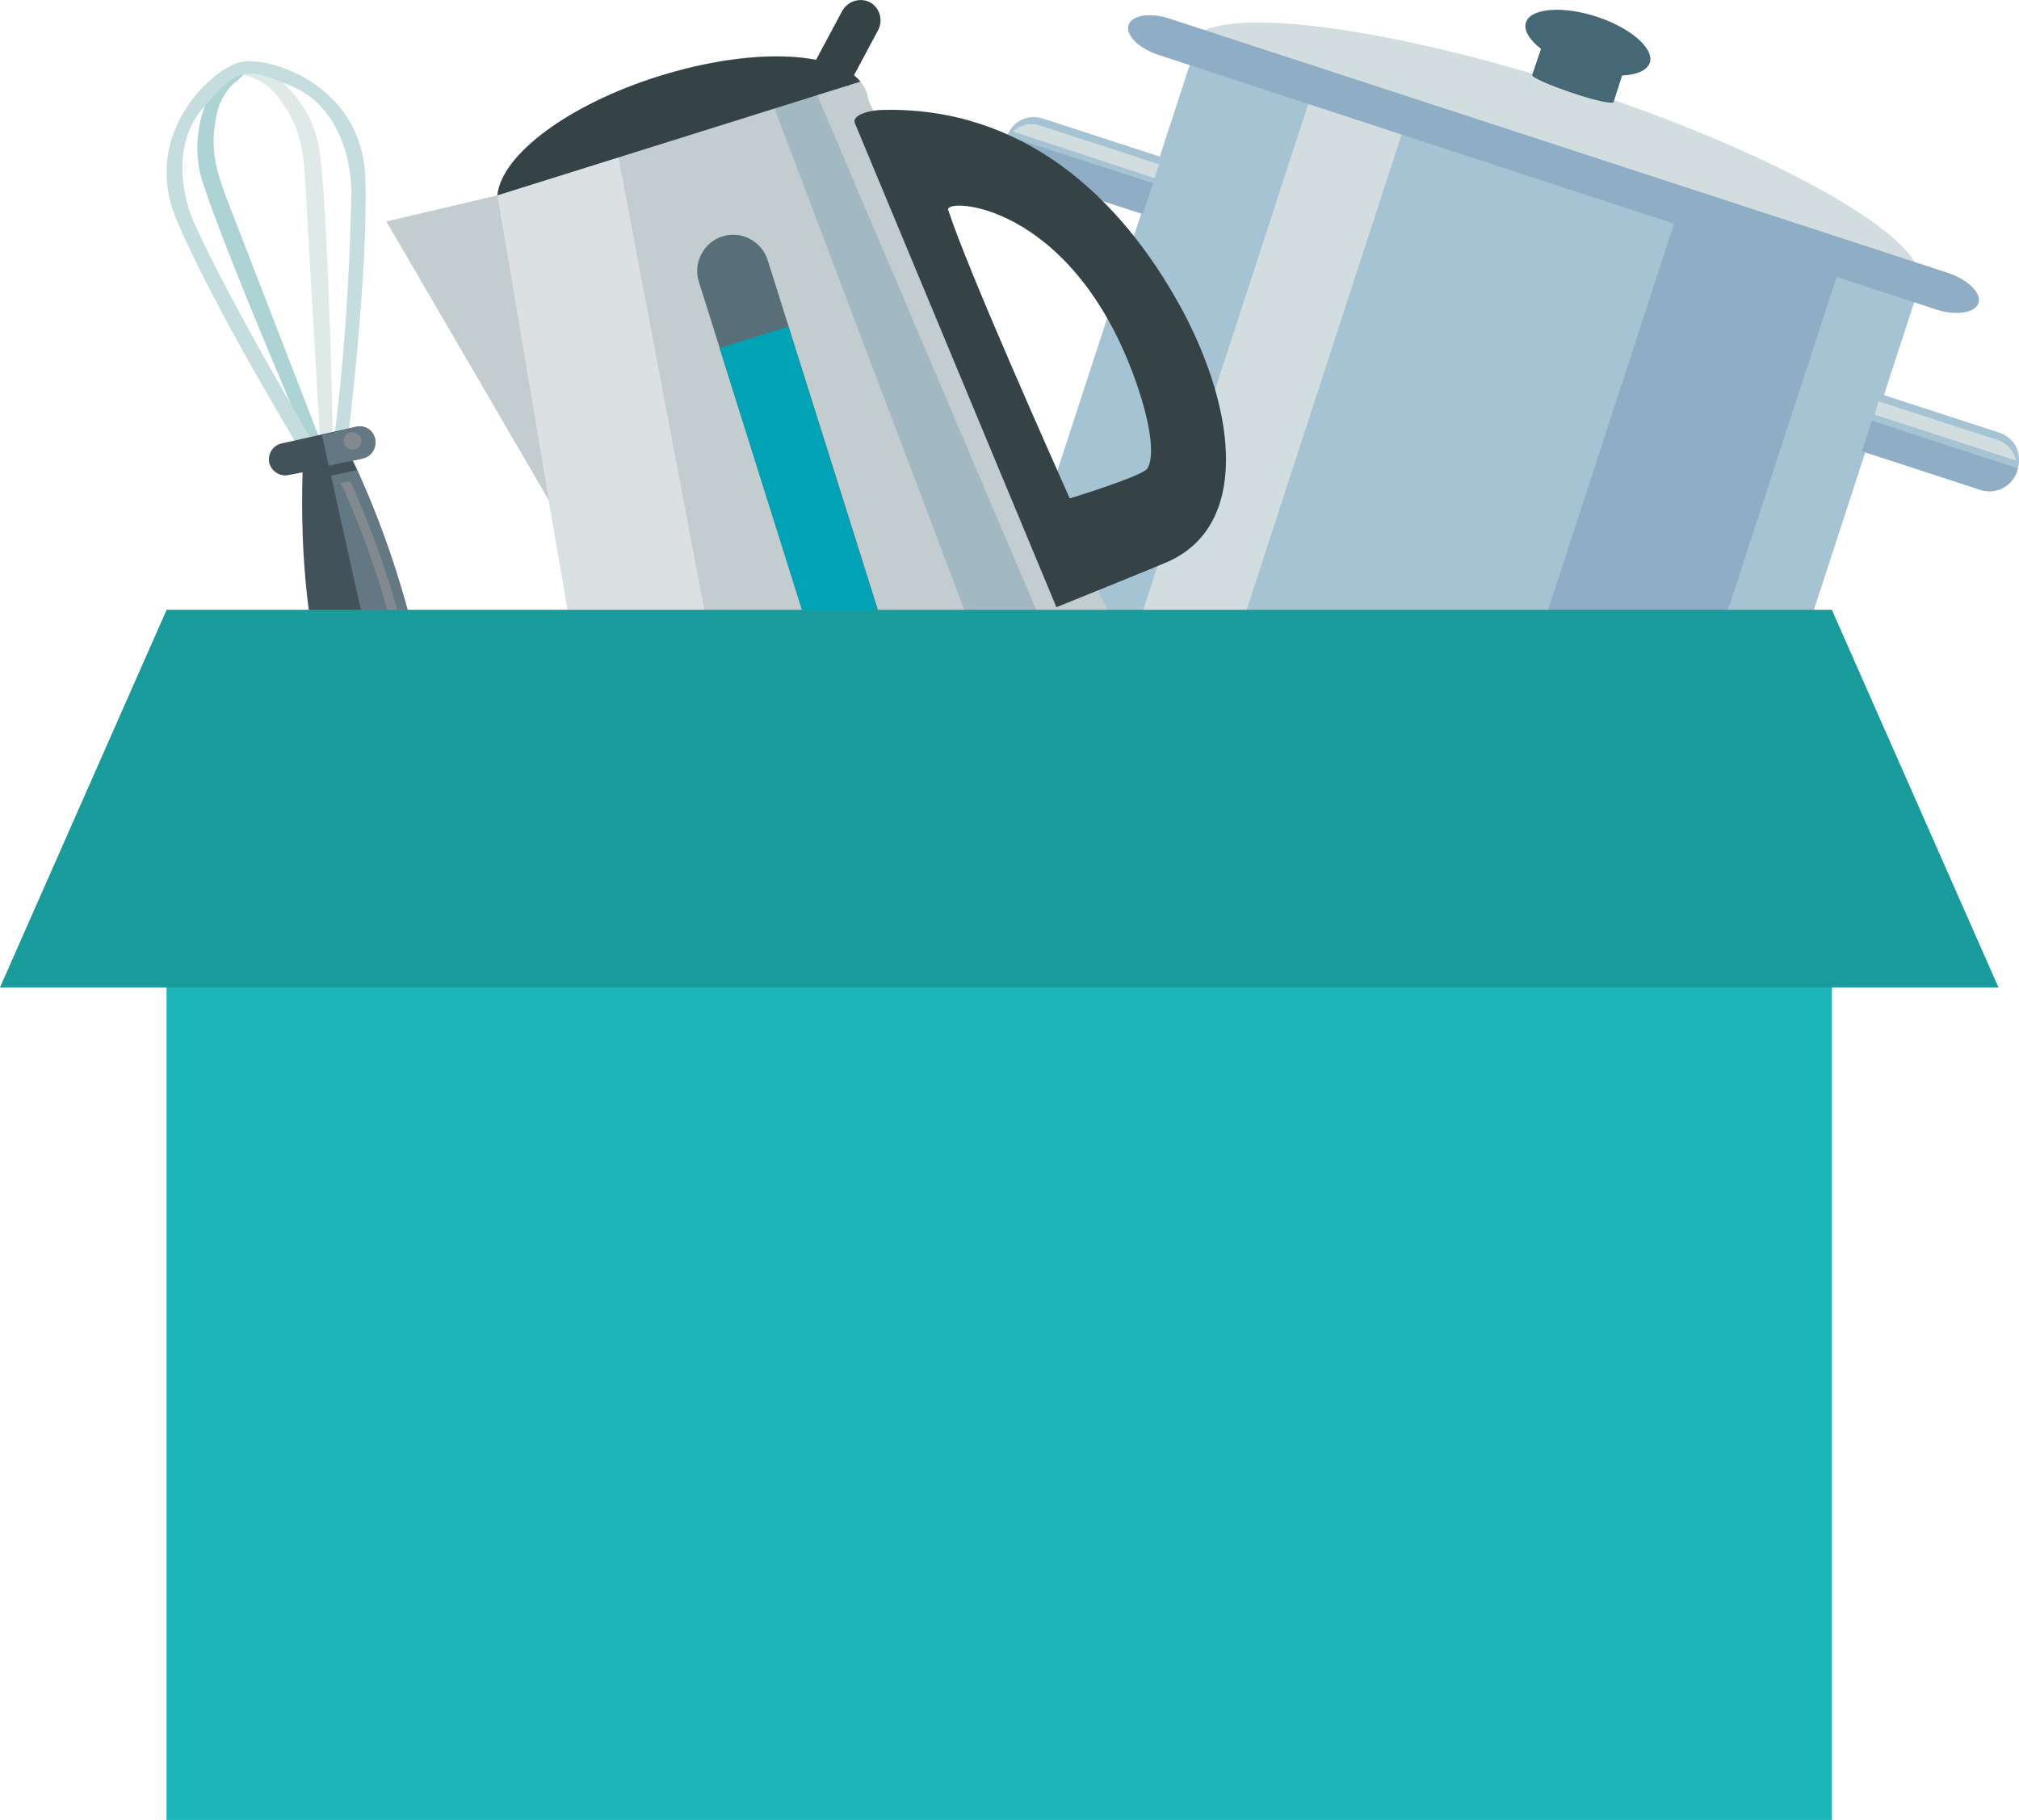 <?xml version="1.0" encoding="utf-8"?>
<!-- Generator: Adobe Illustrator 25.0.1, SVG Export Plug-In . SVG Version: 6.00 Build 0)  -->
<svg version="1.1" id="Layer_1" xmlns="http://www.w3.org/2000/svg" xmlns:xlink="http://www.w3.org/1999/xlink" x="0px" y="0px"
	 viewBox="0 0 363.7 327.9" style="enable-background:new 0 0 363.7 327.9;" xml:space="preserve">
<style type="text/css">
	.st0{fill-rule:evenodd;clip-rule:evenodd;fill:#AED3D5;}
	.st1{fill-rule:evenodd;clip-rule:evenodd;fill:#DEE9E8;}
	.st2{fill-rule:evenodd;clip-rule:evenodd;fill:#C5DDDE;}
	.st3{fill-rule:evenodd;clip-rule:evenodd;fill:#43525A;}
	.st4{fill-rule:evenodd;clip-rule:evenodd;fill:#647883;}
	.st5{fill-rule:evenodd;clip-rule:evenodd;fill:#828A8F;}
	.st6{fill:#A5C3D2;}
	.st7{fill:#8FADC4;}
	.st8{fill:#D1DDDF;}
	.st9{fill-rule:evenodd;clip-rule:evenodd;fill:#A5C3D2;}
	.st10{fill-rule:evenodd;clip-rule:evenodd;fill:#D1DDDF;}
	.st11{fill-rule:evenodd;clip-rule:evenodd;fill:#8FADC4;}
	.st12{fill-rule:evenodd;clip-rule:evenodd;fill:#456776;}
	.st13{fill-rule:evenodd;clip-rule:evenodd;fill:#96B3C4;}
	.st14{fill-rule:evenodd;clip-rule:evenodd;fill:#C3CDD0;}
	.st15{fill-rule:evenodd;clip-rule:evenodd;fill:#A2B8C2;}
	.st16{fill-rule:evenodd;clip-rule:evenodd;fill:#DBE0E2;}
	.st17{fill-rule:evenodd;clip-rule:evenodd;fill:#354346;}
	.st18{fill-rule:evenodd;clip-rule:evenodd;fill:#586F79;}
	.st19{fill:#00A2B6;}
	.st20{fill:#1CB5BA;}
	.st21{fill:#199B9B;}
</style>
<g id="Layer_2_1_">
	<g id="Layer_1-2">
		<path class="st0" d="M56.4,82.2c0,0-15.4-35.6-19.7-48.8c-1.6-4.5-1.5-9.5,0.1-14c0.9-2.6,2.3-4.9,4-5.8c3.1-1.7,5.5-1.9,1.7,1.1
			c-2,1.7-3.2,4-3.6,6.6c-1,5.3-0.1,8.9,1.6,13.6l17.6,45.5L56.4,82.2z"/>
		<path class="st1" d="M60,80.9c0,0-0.7-38.9-2.3-52.7c-0.5-4.8-2.6-9.2-6-12.6c-1.9-2-4.1-3.4-6.1-3.6c-3.6-0.2-5.8,0.6-1,1.7
			c2.5,0.7,4.6,2.3,6,4.5c3.2,4.3,3.9,8,4.3,13L57.7,80L60,80.9z"/>
		<path class="st2" d="M62.6,79.7c0,0,3.8-30.7,3.2-47.7S48.1,10,43.3,11.2c-4.8,1-18.1,12.7-11.5,28.4s22.6,42,22.6,42l2.7-0.6
			c-7.6-13.2-15.4-26.5-21.8-40.1c-2.9-6.1-4.1-15.4,1.4-21.6c6.3-7.2,7.5-7.4,16.2-3.6c7.6,3.3,10.4,12.3,10.4,19
			C63,49.9,62,65.2,60,80.4L62.6,79.7z"/>
		<path class="st3" d="M54.5,85.1c-0.9,32.2,6.2,49.8,17.8,79.8c1.2,3,9.4,1.7,9.1-2.1c-2.1-25.2-4.6-51.3-17.9-79.8l1.8-0.4
			c1.6-0.4,2.5-1.9,2.2-3.5l0,0c-0.3-1.6-1.9-2.6-3.4-2.2c0,0,0,0,0,0l-13.4,3c-1.6,0.4-2.5,1.9-2.2,3.5l0,0
			c0.4,1.5,1.9,2.5,3.4,2.2L54.5,85.1z"/>
		<path class="st4" d="M77.6,166.4c2.1-0.4,4-1.7,3.9-3.6c-2.1-25.2-4.6-51.3-17.9-79.8l1.8-0.4c1.6-0.4,2.5-1.9,2.2-3.5l0,0
			c-0.3-1.6-1.9-2.6-3.4-2.2c0,0,0,0,0,0L58,78.4L77.6,166.4z"/>
		<polygon class="st3" points="63.4,83 54.7,84.9 55.5,86.6 64.3,84.7 		"/>
		<path class="st5" d="M63,77.9c-0.8,0.3-1.3,1.1-1,2s1.1,1.3,2,1c0.8-0.2,1.2-1,1.1-1.8C64.8,78.2,63.9,77.7,63,77.9
			C63,77.9,63,77.9,63,77.9z"/>
		<path class="st5" d="M79.5,157.9c-2-22.6-5-46-16.4-71.2L61.4,87c11.4,25.2,14.4,48.6,16.4,71.2L79.5,157.9z"/>
		
			<rect x="212.2" y="12.7" transform="matrix(0.31 -0.951 0.951 0.31 104.696 306.982)" class="st6" width="103.6" height="137.3"/>
		
			<rect x="248.9" y="77.9" transform="matrix(0.31 -0.951 0.951 0.31 118.596 350.169)" class="st7" width="103.6" height="30.8"/>
		
			<rect x="176.7" y="60.9" transform="matrix(0.31 -0.951 0.951 0.31 91.232 265.245)" class="st8" width="103.6" height="17.7"/>
		<path class="st9" d="M209.2,28.3l-21.2-6.9c-6.8-2.2-10.1,8.1-3.4,10.3l21.2,6.9L209.2,28.3z"/>
		<path class="st9" d="M338.8,71l21.2,6.9c6.8,2.2,3.4,12.5-3.4,10.3l-21.2-6.9L338.8,71z"/>
		<path class="st10" d="M208.8,29.6l-21.2-6.9c-1.8-0.7-3.7-0.3-5.1,1l25.5,8.4L208.8,29.6z"/>
		<path class="st10" d="M338.4,72.3l21.2,6.9c1.8,0.5,3.2,2,3.6,3.8l-25.5-8.3L338.4,72.3z"/>
		<path class="st11" d="M181.4,24.5c-1.2,2.6,0,5.7,2.6,6.9c0.2,0.1,0.4,0.2,0.7,0.2l21.2,6.9l1.8-5.5L181.4,24.5z"/>
		<path class="st11" d="M363.5,84.4c-0.6,2.8-3.4,4.6-6.2,4c-0.2,0-0.5-0.1-0.7-0.2l-21.2-6.9l1.8-5.5L363.5,84.4z"/>
		<path class="st10" d="M345.6,50.8c2.4-7.4-25-23.1-61.2-34.9s-67.6-15.4-70-8L345.6,50.8z"/>
		<path class="st11" d="M210.8,3.4L351,49.2c3.5,1.2,6,3.6,5.4,5.4l0,0c-0.6,1.8-4,2.3-7.5,1.2L208.7,9.9c-3.6-1.2-6-3.6-5.4-5.4
			l0,0C203.9,2.7,207.3,2.2,210.8,3.4z"/>
		<path class="st12" d="M276,13.5L276,13.5L276,13.5c-0.2,0.4,3,1.8,7.1,3.2s7.4,2.1,7.6,1.7c0,0,0-0.1,0-0.1l0,0l1.5-4.7
			c2.6-0.1,4.5-0.9,5-2.3c0.8-2.6-3.5-6.3-9.6-8.3s-11.9-1.5-12.7,1c-0.5,1.4,0.6,3.2,2.7,4.8L276,13.5z"/>
		<path class="st13" d="M182.7,108.5l130.9,42.8c-4.8,14.6-6.8,10.7-20.4,6.3l-98.8-32.3C181.3,121,178.2,122.3,182.7,108.5z"/>
		<path class="st14" d="M159.1,143.1c-26.8,8.5-48.8,14.6-49.1,13.6c0-0.1,0.1-0.2,0.3-0.4L97.6,82.8l-7.8-45l0,0l0,0
			c-2.4-7.5,10.6-18.3,28.9-24.1s35.1-4.4,37.5,3.2c0.1,0.4,0.2,0.9,0.3,1.3l50.6,107.9C207.4,127.1,185.9,134.7,159.1,143.1z"/>
		<path class="st15" d="M195.3,131.1c-3.4,1.2-7.5,2.6-12,4.1L136.1,10.5l9.1,1.9l50.4,118.5L195.3,131.1z"/>
		<path class="st16" d="M134.6,150.6c-14.6,4.3-24.4,6.8-24.6,6.1c0-0.1,0.1-0.2,0.3-0.4L97.6,82.8l-7.8-45l0,0l0,0
			c-1-3.1,0.7-6.7,4.2-10.4l16.8-2.2L134.6,150.6z"/>
		<path class="st17" d="M89.6,35.2c0.7-7.3,12.8-16.4,29.2-21.5s31.5-4.6,36.2,1L89.6,35.2z"/>
		<polygon class="st14" points="69.6,39.9 98.9,90.2 89.6,35.2 		"/>
		<path class="st17" d="M159.2,19.8c-2.5,0-5.8,0.9-5.2,2.4l36.3,87.2c0,0,17.6-7.1,20.1-8.2c14.5-6.5,12.5-26.7,2.6-45.3
			C201.6,34.8,183.8,19.3,159.2,19.8L159.2,19.8z M170.8,37.8c-0.7-2.2,21.8-1.5,33.4,29.8c2.8,7.6,4,14.3,2.5,16.8
			c-0.9,1.4-14,5.4-14,5.4C189.6,82.8,174.3,48.6,170.8,37.8L170.8,37.8z"/>
		<path class="st17" d="M208.9,120l-101.1,31.8c-9.5,3-5,17.4,4.5,14.4l101.1-31.8C222.9,131.4,218.4,117,208.9,120z"/>
		<path class="st18" d="M160.2,116.4l-12.4,3.9l-21.9-69.5c-1.1-3.4,0.8-7.1,4.2-8.2l0,0c3.4-1.1,7.1,0.8,8.2,4.3L160.2,116.4z"/>
		
			<rect x="138.4" y="59.3" transform="matrix(0.954 -0.3 0.3 0.954 -20.201 47.672)" class="st19" width="13" height="60.4"/>
		<path class="st17" d="M151.7,2l-5.4,10.1l6.5,3.4l5.4-10.1c0.9-1.8,0.3-4-1.5-5l0,0C154.9-0.5,152.7,0.2,151.7,2z"/>
		<rect x="30" y="109.9" class="st20" width="300" height="218"/>
		<polygon class="st21" points="0.4,177.7 30.2,110.2 329.8,110.2 359.6,177.7 		"/>
		<path class="st21" d="M329.7,110.4l29.6,67H0.8l29.6-67L329.7,110.4 M330,109.9H30l-30,68h360C360,177.9,330,109.9,330,109.9z"/>
	</g>
</g>
</svg>
